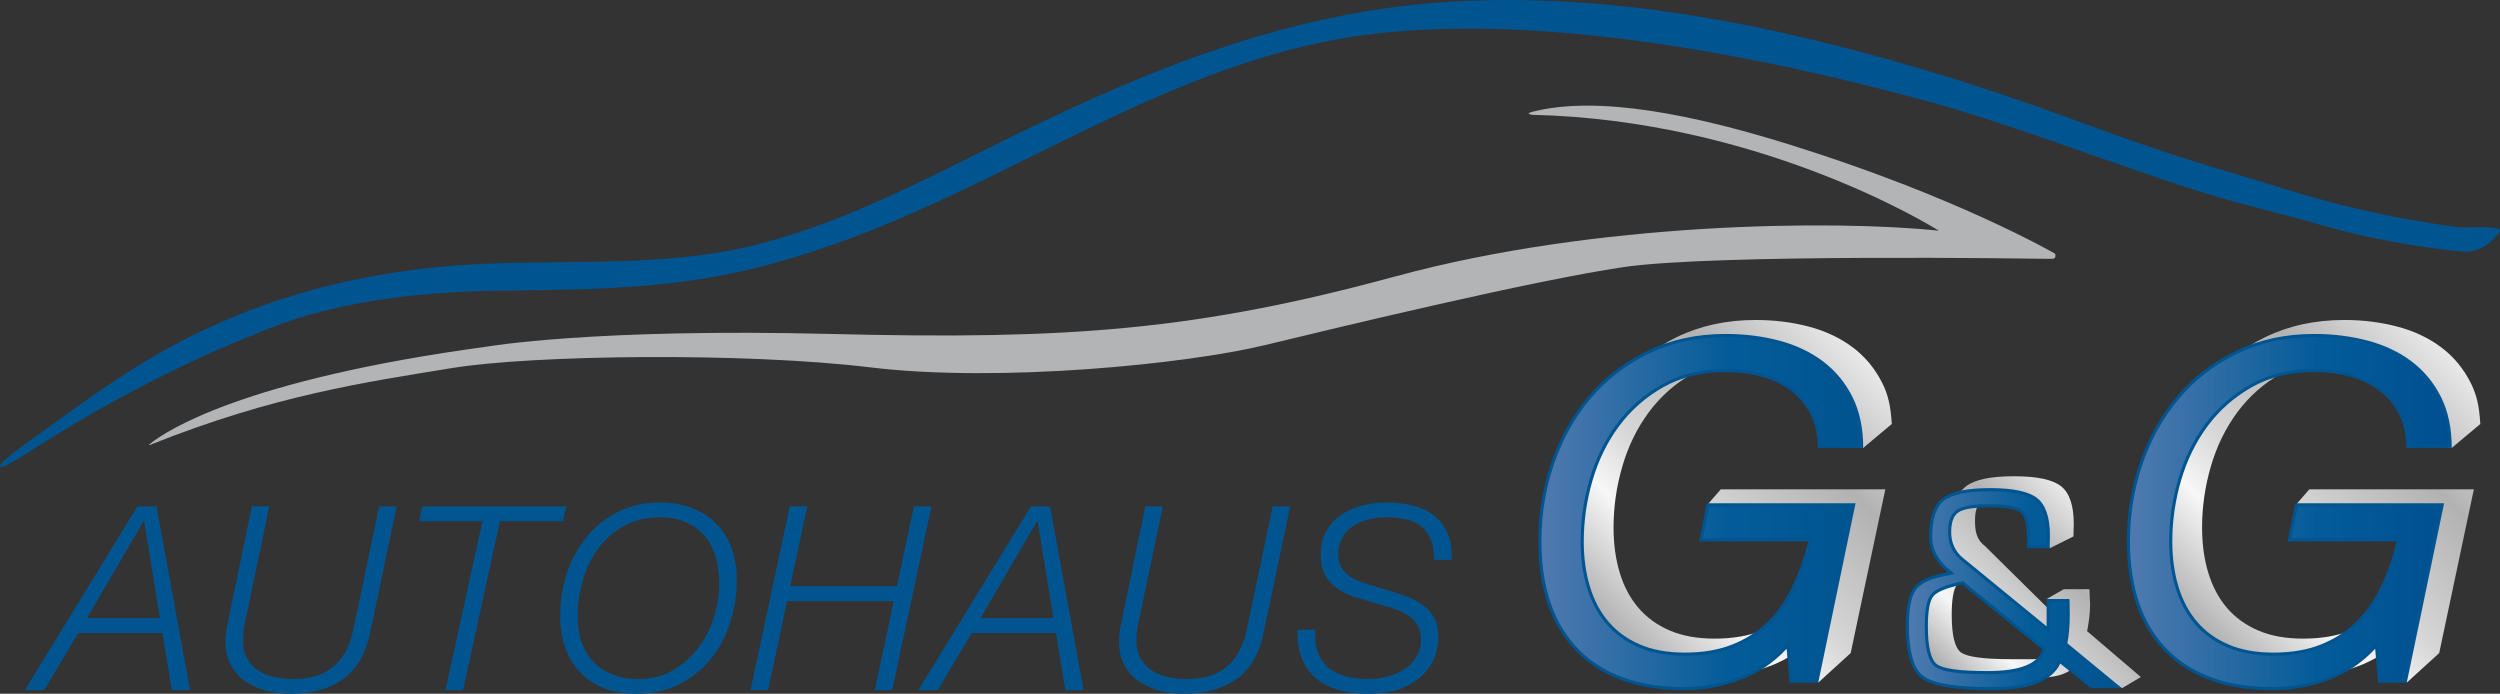 <svg xmlns="http://www.w3.org/2000/svg" xmlns:xlink="http://www.w3.org/1999/xlink" id="Ebene_1" viewBox="0 0 400 111"><rect x="0" y="0" width="400" height="111" fill="#333333" stroke="none"/><defs><linearGradient id="Unbenannter_Verlauf" data-name="Unbenannter Verlauf" x1="257.631" y1="38.355" x2="300.679" y2="81.403" gradientTransform="translate(0 141) scale(1 -1)" gradientUnits="userSpaceOnUse"><stop offset=".033" stop-color="#b2b2b2"></stop><stop offset=".268" stop-color="#f7f7f7"></stop><stop offset=".42" stop-color="#d7d7d7"></stop><stop offset=".726" stop-color="#b2b2b2"></stop><stop offset="1" stop-color="#e9e9e9"></stop></linearGradient><linearGradient id="Unbenannter_Verlauf_2" data-name="Unbenannter Verlauf 2" x1="246.38" y1="59.062" x2="297.863" y2="59.062" gradientTransform="translate(0 141) scale(1 -1)" gradientUnits="userSpaceOnUse"><stop offset="0" stop-color="#507aaf"></stop><stop offset=".584" stop-color="#035c99"></stop><stop offset="1" stop-color="#005490"></stop></linearGradient><linearGradient id="Unbenannter_Verlauf_3" data-name="Unbenannter Verlauf 3" x1="351.796" y1="38.355" x2="394.843" y2="81.403" gradientTransform="translate(0 141) scale(1 -1)" gradientUnits="userSpaceOnUse"><stop offset=".033" stop-color="#b2b2b2"></stop><stop offset=".268" stop-color="#f7f7f7"></stop><stop offset=".42" stop-color="#d7d7d7"></stop><stop offset=".726" stop-color="#b2b2b2"></stop><stop offset="1" stop-color="#e9e9e9"></stop></linearGradient><linearGradient id="Unbenannter_Verlauf_4" data-name="Unbenannter Verlauf 4" x1="340.544" y1="59.062" x2="392.027" y2="59.062" gradientTransform="translate(0 141) scale(1 -1)" gradientUnits="userSpaceOnUse"><stop offset="0" stop-color="#507aaf"></stop><stop offset=".584" stop-color="#035c99"></stop><stop offset="1" stop-color="#004f91"></stop></linearGradient><linearGradient id="Unbenannter_Verlauf_5" data-name="Unbenannter Verlauf 5" x1="312.111" y1="31.523" x2="336.798" y2="56.21" gradientTransform="translate(0 141) scale(1 -1)" gradientUnits="userSpaceOnUse"><stop offset=".033" stop-color="#b2b2b2"></stop><stop offset=".268" stop-color="#f7f7f7"></stop><stop offset=".42" stop-color="#d7d7d7"></stop><stop offset=".726" stop-color="#b2b2b2"></stop><stop offset="1" stop-color="#e9e9e9"></stop></linearGradient><linearGradient id="Unbenannter_Verlauf_6" data-name="Unbenannter Verlauf 6" x1="305.176" y1="46.728" x2="338.811" y2="46.728" gradientTransform="translate(0 141) scale(1 -1)" gradientUnits="userSpaceOnUse"><stop offset="0" stop-color="#507aaf"></stop><stop offset=".584" stop-color="#035c99"></stop><stop offset="1" stop-color="#005490"></stop></linearGradient></defs><g><path d="M283.089,106.611c-2.884,1.069-5.807,1.603-8.766,1.603-7.503,0-13.283-2.073-17.341-6.221-4.057-4.146-6.086-10.011-6.086-17.593,0-4.427.689-8.636,2.067-12.632,1.378-3.994,3.356-7.518,5.933-10.571,2.577-3.053,5.729-5.482,9.455-7.289,3.726-1.806,7.911-2.71,12.556-2.71,3.011,0,5.857.356,8.537,1.068,2.679.714,5.015,1.821,7.005,3.32,1.991,1.502,3.56,3.397,4.708,5.686.938,1.87,1.356,3.655,1.529,6.565.039.655,0-.579,0,0l-4.572,3.833-2.508-.331c0-2.085-.396-5.793-1.186-7.32-.792-1.526-1.851-2.786-3.177-3.778-1.328-.992-2.885-1.73-4.67-2.213-1.787-.483-3.675-.726-5.666-.726-3.828,0-7.158.802-9.991,2.404-2.832,1.603-5.194,3.677-7.082,6.221-1.889,2.544-3.305,5.432-4.249,8.662-.945,3.232-1.417,6.501-1.417,9.808,0,2.647.331,5.064.995,7.251.663,2.188,1.658,4.058,2.986,5.61,1.326,1.552,2.998,2.761,5.015,3.625,2.016.866,4.402,1.297,7.158,1.297,2.909,0,5.448-.431,7.618-1.297,2.169-.865,4.045-2.073,5.627-3.625,1.581-1.552,2.896-3.422,3.943-5.61,1.046-2.187,1.901-4.604,2.565-7.251l-21.091-3.404,2.339-2.697,26.331-.004-5.544,26.198-5.194,4.733-.287-7.651c-2.144,2.289-4.659,3.969-7.541,5.037l0-0Z" style="fill: url(#Unbenannter_Verlauf);"></path><g><path d="M269.557,110.196c-7.399,0-13.173-2.068-17.163-6.145-3.991-4.078-6.014-9.938-6.014-17.418,0-4.378.691-8.601,2.053-12.551,1.362-3.947,3.343-7.477,5.888-10.492,2.542-3.011,5.695-5.442,9.373-7.225,3.676-1.781,7.863-2.684,12.446-2.684,2.974,0,5.826.357,8.472,1.06,2.635.701,4.963,1.804,6.919,3.278,1.95,1.472,3.51,3.356,4.635,5.598,1.095,2.184,1.666,4.809,1.696,7.806h-6.774c-.031-2.015-.438-3.792-1.213-5.285-.806-1.554-1.899-2.854-3.248-3.863-1.349-1.006-2.948-1.765-4.756-2.254-1.801-.487-3.729-.734-5.732-.734-3.853,0-7.256.82-10.114,2.437-2.852,1.613-5.26,3.729-7.16,6.289-1.898,2.556-3.34,5.497-4.288,8.74-.946,3.239-1.426,6.562-1.426,9.88,0,2.662.338,5.126,1.005,7.323.67,2.211,1.691,4.129,3.035,5.699,1.345,1.575,3.062,2.817,5.107,3.693,2.037.875,4.479,1.318,7.257,1.318,2.928,0,5.522-.443,7.71-1.315,2.191-.873,4.112-2.112,5.71-3.681,1.595-1.566,2.939-3.477,3.993-5.68,1.049-2.191,1.917-4.647,2.582-7.298l.078-.31h-17.472l1.125-5.607h23.297l-5.867,28.199h-4.161l-.486-5.751-.385.411c-2.108,2.25-4.613,3.924-7.446,4.973-2.843,1.054-5.763,1.588-8.679,1.588v-0Z" style="fill: url(#Unbenannter_Verlauf_2);"></path><path d="M276.14,53.93c2.953,0,5.782.354,8.408,1.051,2.604.694,4.903,1.782,6.832,3.236,1.92,1.449,3.455,3.304,4.563,5.512,1.047,2.088,1.607,4.591,1.665,7.444h-6.275c-.06-1.952-.475-3.682-1.235-5.149-.824-1.587-1.941-2.915-3.322-3.948-1.372-1.025-3.001-1.798-4.839-2.295-1.823-.493-3.773-.743-5.797-.743-3.897,0-7.342.831-10.238,2.469-2.882,1.63-5.317,3.77-7.237,6.358-1.915,2.58-3.371,5.547-4.327,8.82-.953,3.26-1.437,6.607-1.437,9.948,0,2.685.342,5.173,1.017,7.395.68,2.244,1.718,4.193,3.084,5.79,1.37,1.604,3.119,2.869,5.198,3.76,2.067.888,4.542,1.338,7.356,1.338,2.961,0,5.587-.448,7.804-1.333,2.222-.886,4.171-2.142,5.793-3.733,1.617-1.587,2.977-3.522,4.044-5.751,1.056-2.209,1.93-4.68,2.599-7.345l.156-.621h-17.486l1.024-5.107h22.784l-5.764,27.699h-3.726l-.421-4.962-.095-1.121-.77.822c-2.081,2.222-4.554,3.874-7.35,4.91-2.815,1.043-5.705,1.572-8.592,1.572-7.329,0-13.042-2.042-16.983-6.07-3.944-4.03-5.944-9.832-5.944-17.244,0-4.349.686-8.545,2.04-12.47,1.352-3.918,3.318-7.422,5.843-10.412,2.519-2.984,5.645-5.393,9.291-7.161,3.641-1.765,7.791-2.659,12.337-2.659M276.14,53.43c-4.645,0-8.83.904-12.556,2.71-3.726,1.807-6.878,4.236-9.455,7.289-2.578,3.053-4.555,6.577-5.933,10.571-1.378,3.996-2.067,8.205-2.067,12.632,0,7.582,2.029,13.447,6.086,17.593,4.058,4.148,9.838,6.221,17.341,6.221,2.959,0,5.882-.534,8.766-1.603,2.883-1.068,5.397-2.748,7.541-5.037l.459,5.419h4.593l5.972-28.699h-23.81l-1.225,6.106h17.456c-.664,2.647-1.519,5.064-2.565,7.251-1.047,2.188-2.361,4.058-3.943,5.61-1.582,1.552-3.458,2.761-5.627,3.625-2.17.866-4.708,1.297-7.618,1.297-2.756,0-5.143-.431-7.158-1.297-2.017-.865-3.688-2.073-5.015-3.625-1.328-1.552-2.323-3.422-2.986-5.61-.664-2.187-.995-4.604-.995-7.251,0-3.307.471-6.576,1.417-9.808.944-3.23,2.36-6.118,4.249-8.662,1.888-2.544,4.249-4.618,7.082-6.221,2.833-1.603,6.163-2.404,9.991-2.404,1.991,0,3.879.242,5.666.726,1.786.483,3.342,1.221,4.67,2.213,1.326.992,2.385,2.251,3.177,3.778.791,1.526,1.186,3.334,1.186,5.419h7.274c0-3.154-.574-5.877-1.723-8.167-1.148-2.289-2.718-4.184-4.708-5.686-1.99-1.5-4.326-2.607-7.005-3.32-2.68-.712-5.526-1.068-8.537-1.068h0Z" style="fill: #005490;"></path></g><path d="M377.253,106.611c-2.884,1.069-5.807,1.603-8.766,1.603-7.503,0-13.283-2.073-17.341-6.221-4.057-4.146-6.086-10.011-6.086-17.593,0-4.427.689-8.636,2.067-12.632,1.378-3.994,3.356-7.518,5.933-10.571,2.577-3.053,5.729-5.482,9.455-7.289,3.726-1.806,7.911-2.71,12.556-2.71,3.011,0,5.857.356,8.537,1.068,2.679.714,5.015,1.821,7.005,3.32,1.991,1.502,3.56,3.397,4.708,5.686.938,1.87,1.356,3.655,1.529,6.565.039.655,0-.579,0,0l-4.572,3.833-2.508-.331c0-2.085-.396-5.793-1.186-7.32-.792-1.526-1.851-2.786-3.177-3.778-1.328-.992-2.885-1.73-4.67-2.213-1.787-.483-3.675-.726-5.666-.726-3.828,0-7.158.802-9.991,2.404-2.832,1.603-5.194,3.677-7.082,6.221-1.889,2.544-3.305,5.432-4.249,8.662-.945,3.232-1.417,6.501-1.417,9.808,0,2.647.331,5.064.995,7.251.663,2.188,1.658,4.058,2.986,5.61,1.326,1.552,2.998,2.761,5.015,3.625,2.016.866,4.402,1.297,7.158,1.297,2.909,0,5.448-.431,7.618-1.297,2.169-.865,4.045-2.073,5.627-3.625,1.581-1.552,2.896-3.422,3.943-5.61,1.046-2.187,1.901-4.604,2.565-7.251l-21.091-3.404,2.339-2.697,26.331-.004-5.544,26.198-5.194,4.733-.287-7.651c-2.144,2.289-4.659,3.969-7.541,5.037l0-0Z" style="fill: url(#Unbenannter_Verlauf_3);"></path><g><path d="M363.721,110.196c-7.399,0-13.173-2.068-17.163-6.145-3.991-4.078-6.014-9.938-6.014-17.418,0-4.378.691-8.601,2.053-12.551,1.362-3.947,3.343-7.477,5.888-10.492,2.542-3.011,5.695-5.442,9.373-7.225,3.676-1.781,7.863-2.684,12.446-2.684,2.974,0,5.826.357,8.472,1.06,2.635.701,4.963,1.804,6.919,3.278,1.95,1.472,3.51,3.356,4.635,5.598,1.095,2.184,1.666,4.809,1.696,7.806h-6.774c-.031-2.015-.438-3.792-1.213-5.285-.806-1.554-1.899-2.854-3.248-3.863-1.349-1.006-2.948-1.765-4.756-2.254-1.801-.487-3.729-.734-5.732-.734-3.853,0-7.256.82-10.114,2.437-2.852,1.613-5.26,3.729-7.16,6.289-1.898,2.556-3.34,5.497-4.288,8.74-.946,3.239-1.426,6.562-1.426,9.88,0,2.662.338,5.126,1.005,7.323.67,2.211,1.691,4.129,3.035,5.699,1.345,1.575,3.062,2.817,5.107,3.693,2.037.875,4.479,1.318,7.257,1.318,2.928,0,5.522-.443,7.71-1.315,2.191-.873,4.112-2.112,5.71-3.681,1.595-1.566,2.939-3.477,3.993-5.68,1.049-2.191,1.917-4.647,2.582-7.298l.078-.31h-17.472l1.125-5.607h23.297l-5.867,28.199h-4.161l-.486-5.751-.385.411c-2.108,2.25-4.613,3.924-7.446,4.973-2.843,1.054-5.763,1.588-8.679,1.588v-0Z" style="fill: url(#Unbenannter_Verlauf_4);"></path><path d="M370.305,53.93c2.953,0,5.782.354,8.408,1.051,2.604.694,4.903,1.782,6.832,3.236,1.92,1.449,3.455,3.304,4.563,5.512,1.047,2.088,1.607,4.591,1.665,7.444h-6.275c-.06-1.952-.475-3.682-1.235-5.149-.824-1.587-1.941-2.915-3.322-3.948-1.372-1.025-3.001-1.798-4.839-2.295-1.823-.493-3.773-.743-5.797-.743-3.897,0-7.342.831-10.238,2.469-2.882,1.63-5.317,3.77-7.237,6.358-1.915,2.58-3.371,5.547-4.327,8.82-.953,3.26-1.437,6.607-1.437,9.948,0,2.685.342,5.173,1.017,7.395.68,2.244,1.718,4.193,3.084,5.79,1.37,1.604,3.119,2.869,5.198,3.76,2.067.888,4.542,1.338,7.356,1.338,2.961,0,5.587-.448,7.803-1.333,2.222-.886,4.171-2.142,5.793-3.733,1.617-1.587,2.977-3.522,4.044-5.751,1.056-2.209,1.93-4.68,2.599-7.345l.156-.621h-17.486l1.024-5.107h22.784l-5.764,27.699h-3.726l-.421-4.962-.095-1.121-.77.822c-2.081,2.222-4.554,3.874-7.35,4.91-2.815,1.043-5.705,1.572-8.592,1.572-7.329,0-13.042-2.042-16.983-6.07-3.944-4.03-5.944-9.832-5.944-17.244,0-4.349.686-8.545,2.04-12.47,1.352-3.919,3.318-7.422,5.843-10.412,2.519-2.984,5.644-5.393,9.291-7.161,3.641-1.765,7.791-2.659,12.337-2.659M370.305,53.43c-4.645,0-8.83.904-12.556,2.71-3.726,1.807-6.878,4.236-9.455,7.289-2.578,3.053-4.555,6.577-5.933,10.571-1.378,3.996-2.067,8.205-2.067,12.632,0,7.582,2.029,13.447,6.086,17.593,4.058,4.148,9.838,6.221,17.341,6.221,2.959,0,5.882-.534,8.766-1.603,2.883-1.068,5.397-2.748,7.541-5.037l.459,5.419h4.594l5.972-28.699h-23.81l-1.225,6.106h17.456c-.664,2.647-1.519,5.064-2.565,7.251-1.047,2.188-2.361,4.058-3.943,5.61-1.582,1.552-3.458,2.761-5.627,3.625-2.17.866-4.708,1.297-7.618,1.297-2.756,0-5.143-.431-7.158-1.297-2.017-.865-3.688-2.073-5.015-3.625-1.328-1.552-2.323-3.422-2.986-5.61-.664-2.187-.995-4.604-.995-7.251,0-3.307.471-6.576,1.417-9.808.944-3.23,2.36-6.118,4.249-8.662,1.888-2.544,4.249-4.618,7.081-6.221,2.833-1.603,6.163-2.404,9.991-2.404,1.991,0,3.879.242,5.666.726,1.786.483,3.342,1.221,4.67,2.213,1.326.992,2.385,2.251,3.177,3.778.791,1.526,1.186,3.334,1.186,5.419h7.274c0-3.154-.574-5.877-1.723-8.167-1.148-2.289-2.718-4.184-4.708-5.686-1.991-1.5-4.326-2.607-7.005-3.32-2.68-.712-5.526-1.068-8.537-1.068h0Z" style="fill: #005490;"></path></g><path d="M329.762,99.38v-.493l-.507-.554.398-2.487h-2.194l2.749-1.573h4.091l.119,2.318c0,1.719-.221,3.054-.477,4.395l8.594,7.336-3.028,1.793-6.839-4.637c-1.363,2.855-4.242,3.068-10.221,3.068-5.772,0-10.71.086-12.393-1.176-1.684-1.262-2.407-4.288-2.77-8.612-.231-2.749-1.211-3.449,3.961-6.473.454-.265,1.106-.492,3.366-.95.208-.047-1.054-.905-.606-1-1.987-1.641-3.098-3.097-3.098-5.226,0-3.013,2.244-6.169,3.615-7.265,1.37-1.097,3.939-1.645,7.707-1.645,3.688,0,6.205.536,7.552,1.609,1.347,1.074,2.02,3.076,2.02,6.01l-.048,2.012-3.813,1.901-1.177-3.334c0-2.398.061-2.9-.596-3.484-.658-.584-1.371-1.638-4.081-1.638-2.453,0-4.08.261-4.882.781-.801.521-1.202,1.578-1.202,3.171,0,1.798.216,3.086,1.61,4.159l12.151,11.995 0-0ZM316.944,93.527c-2.485.536-3.207-.737-3.792-.019-.585.717-.878,2.33-.878,4.838,0,3.281.485,5.289,1.455,6.022.97.734,3.643,1.101,8.021,1.101,5.242,0,7.371.254,8.013-2.049l-12.819-9.894 0-0Z" style="fill: url(#Unbenannter_Verlauf_5);"></path><g><path d="M318.634,110.196c-5.689,0-9.4-.62-11.032-1.843-1.61-1.206-2.426-3.965-2.426-8.2,0-2.79.378-4.757,1.123-5.846.735-1.073,2.215-1.843,4.4-2.286.213-.049,1.496-.32,1.496-.32l-.4-.33c-1.918-1.583-2.89-3.421-2.89-5.463,0-2.92.66-4.929,1.962-5.969,1.318-1.056,3.859-1.59,7.55-1.59,3.612,0,6.1.523,7.395,1.554,1.278,1.019,1.926,2.975,1.926,5.816l-.042,1.762h-3.137v-.958c0-2.494-.35-4.018-1.07-4.658-.711-.631-2.418-.939-5.216-.939-2.524,0-4.166.268-5.019.821-.873.568-1.316,1.706-1.316,3.381,0,1.871.737,3.387,2.189,4.505l.814.659,12.769,10.462v-4.657h3.161l.017.609.024,1.631c0,1.688-.128,3.217-.38,4.539l-.028.145,8.307,6.846h-4.217l-5.035-4.098-.137.288c-1.311,2.748-4.94,4.141-10.788,4.141ZM313.892,93.283c-2.566.552-4.118,1.196-4.748,1.967-.628.769-.933,2.403-.933,4.997,0,3.396.509,5.431,1.553,6.221,1.025.775,3.698,1.151,8.172,1.151,5.343,0,8.394-1.224,9.068-3.638l.044-.158-13.039-10.566-.117.025Z" style="fill: url(#Unbenannter_Verlauf_6);"></path><path d="M318.417,78.598c3.554,0,5.989.505,7.239,1.5,1.215.969,1.832,2.86,1.832,5.608l-.037,1.524h-2.641v-.708c0-2.606-.367-4.146-1.154-4.845-.771-.684-2.481-1.002-5.383-1.002-2.575,0-4.261.282-5.155.862-.948.616-1.429,1.824-1.429,3.589,0,1.953.769,3.535,2.277,4.694l.816.661,12.361,10.128.819.671v-4.935h2.668l.01.36.024,1.626c0,1.675-.127,3.188-.377,4.497l-.055.29.228.188,7.655,6.309h-3.43l-4.72-3.84-.494-.402-.274.575c-1.266,2.653-4.82,3.999-10.562,3.999-5.634,0-9.295-.603-10.882-1.793-1.543-1.156-2.325-3.848-2.325-8.001,0-2.739.363-4.658,1.079-5.705.697-1.018,2.125-1.753,4.255-2.185.207-.047.533-.117.978-.211l1.015-.214-.799-.66c-1.884-1.555-2.8-3.28-2.8-5.271,0-2.84.629-4.783,1.869-5.774,1.273-1.019,3.76-1.535,7.394-1.535M317.936,107.87c5.547,0,8.591-1.25,9.308-3.82l.088-.315-.255-.206-12.818-10.388-.187-.151-.235.051c-2.624.566-4.223,1.238-4.888,2.055-.666.816-.99,2.502-.99,5.154,0,3.48.541,5.58,1.653,6.42,1.084.82,3.728,1.202,8.323,1.202M318.417,78.099c-3.768,0-6.337.548-7.707,1.645-1.371,1.096-2.056,3.15-2.056,6.163,0,2.13.994,4.015,2.981,5.656-.449.095-.777.165-.986.212-2.26.458-3.78,1.255-4.557,2.39-.777,1.136-1.166,3.132-1.166,5.986,0,4.339.841,7.139,2.525,8.401,1.683,1.262,5.411,1.893,11.183,1.893,5.979,0,9.651-1.428,11.014-4.283l4.858,3.952h5.001l-8.729-7.193c.256-1.341.385-2.871.385-4.591l-.024-1.633-.024-.852h-3.655v4.378l-12.361-10.128-.818-.663c-1.394-1.073-2.092-2.508-2.092-4.307,0-1.593.4-2.65,1.202-3.171.802-.521,2.429-.781,4.882-.781,2.71,0,4.392.292,5.05.876.657.584.986,2.074.986,4.472v1.207h3.631l.048-2.012c0-2.934-.673-4.937-2.02-6.01-1.347-1.073-3.864-1.609-7.552-1.609h0v-0ZM317.936,107.37c-4.378,0-7.051-.367-8.021-1.101-.97-.733-1.455-2.741-1.455-6.022,0-2.508.292-4.121.878-4.838.585-.718,2.12-1.346,4.606-1.882l12.818,10.388c-.642,2.303-3.584,3.455-8.826,3.455h0v0Z" style="fill: #005490;"></path></g><g><path d="M25.043,81.012l5.372,29.411h-2.934l-1.487-9.144h-13.47l-5.454,9.144h-3.099l18.015-29.411h3.057-0ZM25.58,98.889l-2.521-15.488h-.083l-9.049,15.488s11.652,0,11.652,0Z" style="fill: #005490;"></path><path d="M43.099,81.012l-3.925,18.701c-.193.741-.289,1.593-.289,2.554-.056,1.071.109,2.005.496,2.801.385.797.936,1.462,1.653,1.998.716.536,1.584.934,2.603,1.195,1.019.261,2.121.391,3.306.391,2.671,0,4.799-.665,6.383-1.997,1.584-1.332,2.637-3.247,3.161-5.746l4.173-19.896h2.81l-4.214,20.102c-.717,3.46-2.169,5.973-4.359,7.538-2.19,1.565-4.965,2.348-8.326,2.348-1.295,0-2.569-.151-3.822-.453-1.254-.302-2.376-.782-3.368-1.442-.992-.659-1.791-1.524-2.396-2.595-.606-1.071-.909-2.375-.909-3.913,0-.659.083-1.455.248-2.389l3.967-19.195h2.81l0.0 0Z" style="fill: #005490;"></path><path d="M90.614,81.012l-.496,2.389h-10.123l-5.908,27.022h-2.81l5.908-27.022h-10.123l.496-2.389h23.056-0Z" style="fill: #005490;"></path><path d="M96.585,110.094c-1.502-.604-2.768-1.448-3.801-2.533-1.033-1.085-1.818-2.396-2.355-3.934-.537-1.538-.806-3.24-.806-5.108,0-2.361.357-4.627,1.074-6.796.716-2.169,1.762-4.099,3.14-5.788,1.377-1.689,3.058-3.034,5.041-4.037,1.984-1.002,4.242-1.503,6.776-1.503,1.873,0,3.567.296,5.083.886,1.514.591,2.802,1.421,3.863,2.492,1.06,1.071,1.873,2.362,2.438,3.872.564,1.511.847,3.2.847,5.067,0,2.389-.351,4.689-1.054,6.9-.703,2.211-1.742,4.16-3.12,5.849-1.378,1.689-3.065,3.035-5.062,4.037-1.997,1.002-4.304,1.504-6.921,1.504-1.928,0-3.643-.303-5.144-.906h-0ZM114.517,89.168c-.372-1.29-.95-2.41-1.735-3.357-.785-.947-1.77-1.689-2.954-2.224-1.184-.535-2.589-.803-4.214-.803-2.231,0-4.167.46-5.805,1.38-1.639.921-3.01,2.129-4.111,3.625-1.102,1.497-1.921,3.2-2.458,5.108-.537,1.909-.806,3.865-.806,5.87,0,1.511.22,2.87.661,4.078.44,1.209,1.081,2.245,1.921,3.11.84.865,1.866,1.531,3.079,1.998,1.211.467,2.575.7,4.09.7,2.011,0,3.808-.453,5.392-1.359,1.584-.907,2.933-2.08,4.049-3.522s1.969-3.075,2.562-4.902c.592-1.826.888-3.645.888-5.458,0-1.538-.186-2.952-.558-4.243l0.0 0Z" style="fill: #005490;"></path><path d="M129.164,81.012l-2.727,12.769h17.065l2.727-12.769h2.81l-6.28,29.411h-2.81l3.058-14.252h-17.064l-3.058,14.252h-2.81l6.281-29.411h2.81-0Z" style="fill: #005490;"></path><path d="M168.003,81.012l5.372,29.411h-2.934l-1.487-9.144h-13.47l-5.454,9.144h-3.099l18.015-29.411h3.057-0ZM168.541,98.889l-2.521-15.488h-.083l-9.049,15.488h11.652-0Z" style="fill: #005490;"></path><path d="M186.059,81.012l-3.925,18.701c-.193.741-.289,1.593-.289,2.554-.056,1.071.109,2.005.496,2.801.385.797.936,1.462,1.653,1.998.716.536,1.584.934,2.603,1.195,1.019.261,2.121.391,3.306.391,2.671,0,4.799-.665,6.383-1.997,1.584-1.332,2.637-3.247,3.161-5.746l4.173-19.896h2.81l-4.214,20.102c-.717,3.46-2.169,5.973-4.359,7.538-2.19,1.565-4.965,2.348-8.326,2.348-1.295,0-2.569-.151-3.822-.453-1.254-.302-2.376-.782-3.368-1.442-.992-.659-1.791-1.524-2.396-2.595-.606-1.071-.909-2.375-.909-3.913,0-.659.083-1.455.248-2.389l3.967-19.195h2.81l-0.0 0Z" style="fill: #005490;"></path><path d="M228.927,86.347c-.345-.865-.847-1.565-1.508-2.101-.662-.535-1.474-.913-2.438-1.133-.965-.219-2.08-.329-3.347-.329-.909,0-1.811.11-2.707.329-.895.22-1.701.57-2.417,1.05-.716.481-1.295,1.092-1.735,1.833-.441.741-.661,1.634-.661,2.678,0,.769.145,1.421.434,1.957.289.535.661.989,1.116,1.359.455.371.985.673,1.591.906.605.233,1.211.446,1.818.638l3.14.947c1.019.303,2.004.632,2.954.989s1.797.81,2.541,1.359c.744.55,1.336,1.236,1.777,2.06.44.824.661,1.854.661,3.09,0,.741-.144,1.627-.434,2.657-.289,1.03-.847,2.019-1.674,2.966-.826.947-1.983,1.751-3.47,2.409-1.487.659-3.43.989-5.826.989-1.654,0-3.176-.2-4.566-.597-1.391-.398-2.589-1.016-3.595-1.854-1.006-.837-1.77-1.901-2.293-3.192-.524-1.29-.744-2.828-.661-4.613h2.81c-.083,1.428.062,2.643.434,3.645.372,1.003.936,1.819,1.694,2.451.757.632,1.68,1.092,2.768,1.38,1.088.289,2.293.432,3.616.432.963,0,1.942-.123,2.933-.371.992-.247,1.894-.624,2.707-1.133.812-.508,1.473-1.16,1.984-1.957.509-.796.764-1.744.764-2.842,0-1.043-.227-1.888-.682-2.533-.454-.645-1.04-1.174-1.755-1.586-.717-.412-1.502-.741-2.356-.989s-1.694-.494-2.52-.741l-2.893-.865c-1.735-.495-3.14-1.283-4.214-2.369-1.075-1.085-1.612-2.575-1.612-4.469,0-1.483.296-2.753.888-3.81.592-1.057,1.377-1.922,2.355-2.595.978-.673,2.093-1.174,3.347-1.504,1.253-.329,2.542-.494,3.863-.494,1.487,0,2.892.158,4.215.474,1.322.316,2.458.838,3.409,1.565.95.728,1.687,1.675,2.211,2.842.523,1.168.744,2.602.661,4.305h-2.809c0-1.29-.173-2.369-.517-3.233h-0Z" style="fill: #005490;"></path></g></g><path d="M5.31,71.884c19.262-12.369,35.08-18.221,35.08-18.221,11.637-5.219,25.637-6.964,39.409-7.143,12.889-.167,25.72-.202,38.364-3.004,11.621-2.575,22.714-6.948,33.453-11.97,22.519-10.532,43.75-23.465,69.03-26.227,27.254-2.978,60.859,3.601,87.046,10.699,14.455,3.918,29.329,9.883,43.801,14.491,6.653,2.118,13.369,3.604,19.758,5.464,7.351,2.14,15.549,3.577,22.615,4.276,3.178.315,4.982-1.827,5.948-2.928,1.314-1.498-4.713-.697-7.059-1.031-17.519-2.496-25.96-5.798-35.39-8.552-19.52-5.701-26.717-9.592-46.023-15.52C284.522,3.981,257.237-1.498,230.752.364c-26.621,1.871-49.8,11.936-73.284,23.674-11.477,5.737-23.113,11.602-35.599,14.895-13.585,3.583-27.692,2.783-41.61,3.171-15.0.418-29.398,2.96-43.264,8.743-13.785,5.749-22.461,12.682-34.72,21.471,0,0-1.656,1.342-1.904,1.663-.798,1.028-.772,1.572,4.94-2.097Z" style="fill: #005490;"></path><path d="M245.169,17.889c10.62-2.727,26.155.594,40.824,5.138,26.966,8.354,42.812,17.559,42.812,17.559,0,0,.268.624-.238.802-.154.054-1.971-.011-2.244.01,0,0-52.036-.817-66.62,1.346-14.416,2.138-44.776,9.437-57.307,12.472-12.589,3.049-42.534,6.058-63.145,3.563-19.955-2.415-53.892-2.019-66.998.119-14.029,2.289-28.48,4.395-48.015,12.19-.185.074-.793.359-.063-.207,2.461-1.91,14.609-10.124,53.776-15.427,0,0,16.978-2.969,55.103-2.019,38.125.95,58.499-.594,90.429-9.265,31.856-8.651,69.874-9.025,86.733-7.257-1.498-.937-28.821-17.716-65.05-18.543,0,0-1.265-.154.003-.48h0Z" style="fill: #b3b4b5; fill-rule: evenodd;"></path></svg>